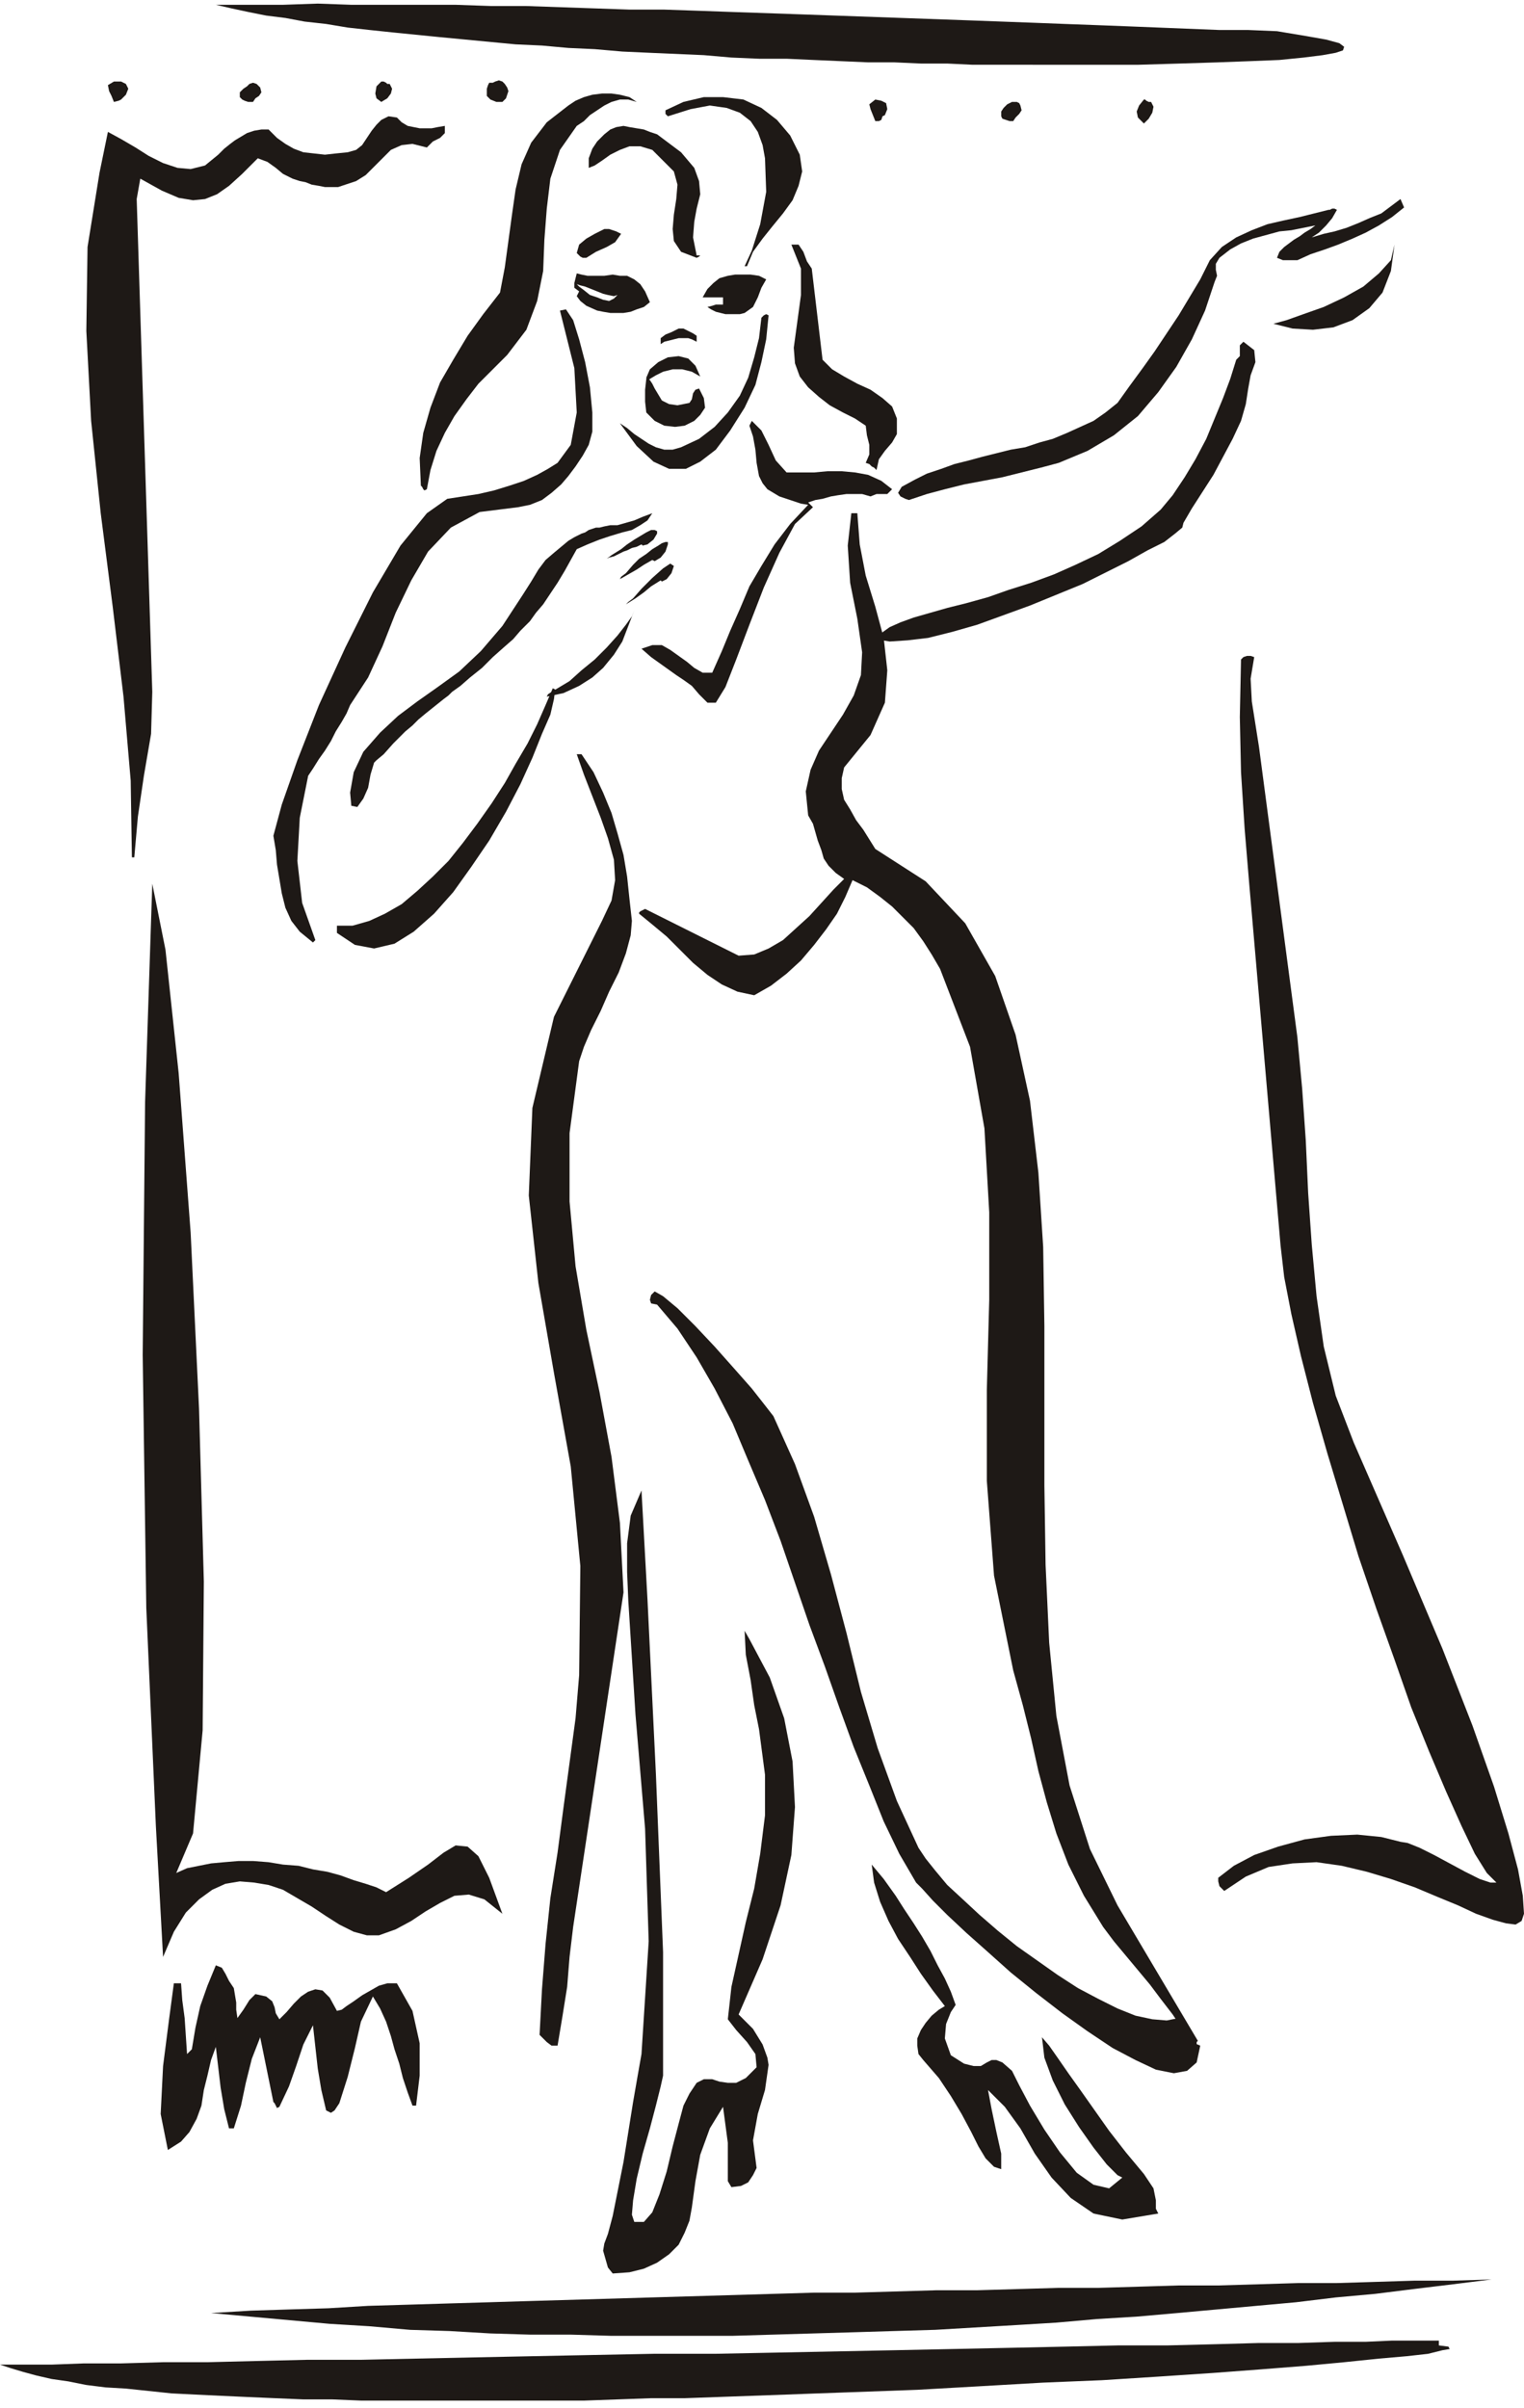 <svg xmlns="http://www.w3.org/2000/svg" fill-rule="evenodd" height="2.008in" preserveAspectRatio="none" stroke-linecap="round" viewBox="0 0 1271 2008" width="1.271in"><style>.pen1{stroke:none}.brush2{fill:#1e1916}</style><path class="pen1 brush2" d="M180 4h56l29-1 28 1h87l29 1h29l29 1 29 1 29 1h29l29 1 28 1 29 1 29 1 28 1 28 1 28 1 28 1 28 1 27 1 27 1 26 1 27 1 26 1 25 1 25 1 25 1h24l24 1 24 4 17 3 11 3 4 3-1 3-6 2-11 2-16 2-20 2-25 1-27 1-32 1-34 1H811l-21-1h-22l-22-1h-22l-23-1-23-1-22-1h-23l-23-1-23-2-23-1-23-1-22-1-23-2-22-1-22-2-22-1-21-2-21-2-21-2-20-2-20-2-19-2-18-2-18-3-18-2-16-3-16-2-15-3-14-3-13-3zm-75 75-2 2-2 2-2 1-4 1-2-5-2-4-1-5 5-3h6l4 2 2 4-2 5zm633 17-2 1-1 3-2 1h-3l-2-5-2-5-1-4 5-4 5 1 4 2 1 5-2 5zM325 70l2 4-1 4-3 4-5 3-4-3-1-4 1-6 4-4h2l2 1 1 1h2zm635 15 2 4-1 5-3 5-4 4-5-5-1-5 2-5 4-5h1l1 1 2 1h2zM423 73l1 3-1 3-1 3-3 3h-5l-5-2-3-3v-6l1-3 1-2h3l2-1 3-1 3 1 2 2 2 3zm-206 0 1 4-2 3-3 2-2 3h-4l-3-1-2-1-2-2v-4l3-3 3-2 2-2 3-1 3 1 1 1 2 2zm634 15 1 4-2 3-3 3-2 3h-3l-3-1-3-1-1-2v-4l2-3 3-3 4-2h4l2 1 1 2zm-370 17-14 20-8 24-3 25-2 26-1 26-5 25-9 24-16 21-12 12-12 12-10 13-10 14-8 14-7 15-5 16-3 16-2 1-1-1-1-2-1-1-1-23 3-21 6-21 8-21 11-19 12-20 13-18 14-18 4-21 3-22 3-22 3-21 5-21 8-18 13-17 18-14 6-4 7-3 7-2 8-1h8l7 1 8 2 6 4-7-2h-7l-7 2-6 3-6 4-6 4-5 5-6 4zm140 117 6-13 7-22 5-27-1-28-2-11-4-11-6-9-9-7-11-4-14-2-16 3-19 6-1-1-1-1v-3l15-7 17-4h16l17 2 15 7 13 10 11 13 8 16 2 14-3 12-5 12-8 11-9 11-8 10-8 11-5 12h-2z"/><path class="pen1 brush2" d="m581 215-13-5-6-9-1-10 1-12 2-13 1-12-3-11-9-9-9-9-10-3h-9l-8 3-8 4-7 5-6 4-5 2v-8l3-8 4-6 6-6 5-4 5-2 6-1 5 1 6 1 6 1 5 2 6 2 20 15 11 13 4 11 1 11-3 12-2 11-1 13 3 15h3l-1 1-2 1zM371 105v6l-4 4-6 3-5 5-12-3-9 1-9 4-7 7-7 7-7 7-8 5-9 3-6 2h-11l-5-1-6-1-5-2-5-1-6-2-8-4-6-5-7-5-8-3-13 13-11 10-10 7-10 4-10 1-12-2-14-6-18-10-3 17 13 411-1 35-6 35-5 34-3 34h-2l-1-64-6-70-9-75-10-78-8-77-4-75 1-70 10-62 7-34 11 6 12 7 11 7 12 6 12 4 11 1 12-3 11-9 5-5 5-4 4-3 5-3 5-3 6-2 6-1h6l7 7 7 5 7 4 8 3 9 1 9 1 9-1 10-1 7-2 5-4 4-6 4-6 4-5 4-4 6-3 7 1 4 4 5 3 5 1 5 1h10l5-1 6-1zm800 68-10 8-11 7-11 6-11 5-12 5-11 4-12 4-11 5h-12l-5-2 2-5 4-4 4-3 4-3 5-3 4-3 5-3 4-3-10 2-10 2-10 1-11 3-11 3-10 4-9 5-9 7-3 5v5l1 5-2 5-8 24-11 24-13 23-15 21-17 20-20 16-22 13-24 10-15 4-16 4-16 4-16 3-16 3-16 4-15 4-15 5-3-1-4-2-2-3 3-5 11-6 10-5 12-4 11-4 12-3 11-3 12-3 12-3 12-2 12-4 11-3 12-5 11-5 11-5 10-7 10-8 10-14 11-15 10-14 10-15 10-15 9-15 9-15 8-16 10-11 12-8 13-6 13-5 13-3 14-3 12-3 12-3h1l2-1h2l2 1-4 7-5 6-6 6-6 4 10-3 9-2 10-3 10-4 9-4 10-4 8-6 8-6 3 7zm-653 22-5 7-7 4-9 4-8 5h-3l-2-1-1-1-2-2 2-7 6-5 7-4 8-4h4l3 1 3 1 4 2zm159 29 9 76 8 8 10 6 11 6 11 5 10 7 8 7 4 10v13l-4 7-6 7-5 7-2 9-2-2-2-1-2-2-3-1 3-7v-8l-2-8-1-8-9-6-10-5-11-6-9-7-9-8-7-9-4-11-1-13 3-22 3-22v-22l-8-20h6l4 6 3 8 4 6zm385 46 11-3 14-5 17-6 17-8 16-9 13-11 10-11 3-13-3 22-7 18-11 13-14 10-16 6-17 2-17-1-16-4zm-441-9-4 1h-12l-4-1-4-1-4-2-3-2 4-1 3-1h6v-6h-17l4-7 5-5 5-4 7-2 6-1h13l7 1 6 3-4 7-3 8-4 8-7 5zM491 371l-5 9-6 9-6 8-6 7-8 7-8 6-10 4-10 2-32 4-24 13-19 20-14 24-13 27-11 28-12 26-15 23-3 7-4 7-5 8-4 8-5 8-5 7-5 8-4 6-7 35-2 36 4 35 11 31-2 2-11-9-7-9-5-11-3-12-2-12-2-12-1-12-2-12 7-26 13-37 18-46 22-48 23-46 23-39 22-27 17-12 13-2 13-2 13-3 13-4 12-4 11-5 9-5 8-5 11-15 5-27-2-37-12-48 5-1 6 9 5 16 5 19 4 21 2 21v16l-3 11zm150-108-2 20-4 19-5 19-9 19-12 19-12 16-13 10-12 6h-14l-13-6-14-13-14-19 6 4 6 5 6 4 6 4 6 3 7 2h7l7-2 15-7 13-10 11-12 10-14 7-15 5-17 4-16 2-17 1-1 1-1 2-1 2 1zm400 61-2 13-4 14-7 15-8 15-8 15-9 14-9 14-7 12-1 4-6 5-9 7-14 7-16 9-18 9-20 10-22 9-22 9-22 8-22 8-21 6-20 5-17 2-15 1-12-2 5-5 7-5 9-4 11-4 14-4 14-4 16-4 18-5 17-6 19-6 19-7 18-8 19-9 18-11 18-12 16-14 10-12 10-15 9-15 9-17 7-17 7-17 6-16 5-16 3-3v-9l3-3 9 7 1 10-4 11-2 11zm-460-44v5l-4-2-3-1h-8l-4 1-4 1-4 1-3 2v-5l4-3 5-2 6-3h4l4 2 4 2 3 2zM176 1929l33-2 32-1 33-1 33-2 34-1 33-1 34-1 33-1 34-1 34-1 34-1 34-1 34-1 34-1 34-1h34l34-1 34-1h34l34-1 34-1h33l34-1 33-1h33l34-1 33-1h32l33-1 32-1h32l32-1-32 4-33 4-32 4-33 3-33 4-33 3-33 3-33 3-34 3-33 2-34 3-33 2-34 2-34 2-34 1-33 1-34 1-34 1-34 1H510l-34-1h-34l-33-1-34-2-33-1-34-3-33-2-33-3-33-3-33-3z"/><path class="pen1 brush2" d="m540 324-1-9 3-7 7-6 8-4 9-1 8 2 6 6 4 9-7-4-8-2h-8l-8 2-6 3-5 3-3 4 1 4z"/><path class="pen1 brush2" d="m575 336 2-3 1-5 2-3 3-1 4 8 1 8-4 6-5 5-8 4-8 1-9-1-8-4-7-7-1-9v-10l1-9 3 1 2 3 2 4 3 5 3 5 6 3 7 1 10-2zm81 58h23l11-1h12l11 1 11 2 11 5 9 7-4 4h-9l-5 2-7-2h-13l-7 1-6 1-7 2-6 1-6 2 4 4-15 14-13 24-13 29-12 31-11 29-9 23-8 13h-7l-7-7-6-7-7-5-6-4-7-5-7-5-7-5-8-7 9-3h8l7 4 7 5 7 5 6 5 7 4h8l8-18 7-17 8-18 8-19 10-17 11-18 13-17 15-16-6-1-6-2-6-2-6-2-5-3-5-3-4-5-3-6-2-11-1-11-2-11-3-9 2-4 8 8 6 12 6 13 9 10z"/><path class="pen1 brush2" d="m715 428 2 26 5 26 8 26 7 26 3 27-2 27-12 27-22 27-2 9v9l2 9 5 8 5 9 6 8 5 8 5 8 42 27 33 35 25 44 17 49 12 55 7 60 4 62 1 66v133l1 66 3 65 6 61 11 58 17 53 23 47 67 113-1 1v2l-2 2-3-1-7-14-8-12-10-13-9-12-10-12-10-12-10-12-9-12-16-26-13-26-10-26-8-26-7-26-6-27-7-28-8-29-16-79-6-79v-76l2-75v-73l-4-70-12-68-25-65-7-12-7-11-8-11-9-9-9-9-10-8-11-8-12-6-6 14-7 14-9 13-10 13-11 13-12 11-13 10-14 8-14-3-13-6-12-8-12-10-11-11-11-11-12-10-11-9v-1l1-1 2-1 2-1 78 39 13-1 12-5 12-7 11-10 11-10 10-11 10-11 9-9-7-5-6-6-4-6-2-7-3-8-2-7-2-7-4-7-2-20 4-18 7-16 10-15 10-15 9-16 6-17 1-19-4-28-6-30-2-31 3-27h5zm-186 81-5 13-5 13-7 11-9 11-9 8-11 7-13 6-14 3 1-2 3-2 5-3 10-6 10-9 11-9 10-10 9-10 7-9 5-7 2-5zm517 39-3 18 1 19 3 19 3 19 32 242 4 43 3 43 2 44 3 43 4 43 6 42 10 41 15 39 41 94 33 78 25 64 18 51 12 39 8 30 4 22 1 15-2 6-5 3-8-1-11-3-14-5-15-7-17-7-19-8-20-7-20-6-21-5-21-3-20 1-20 3-19 8-18 12-2-2-2-2-1-4v-3l13-10 17-9 20-7 22-6 22-3 22-1 20 2 16 4 6 1 10 4 12 6 13 7 13 7 12 6 9 3h5l-8-8-10-16-11-23-13-29-14-33-15-37-14-40-15-42-15-44-13-43-13-43-12-42-10-39-8-35-6-31-3-26-26-300-4-48-3-47-1-46 1-48 2-2 3-1h3l3 1z"/><path class="pen1 brush2" d="M281 778v-6h13l14-4 13-6 14-8 13-11 13-12 13-13 12-15 12-16 12-17 11-17 9-16 10-17 8-16 7-16 6-14 2 1-1 8-3 13-7 16-8 20-10 22-12 23-14 24-15 22-15 21-16 18-17 15-16 10-17 4-16-3-15-10zm204-149 10 15 8 17 7 17 5 17 5 18 3 18 2 19 2 18-1 12-4 15-6 16-8 16-7 16-8 16-6 14-4 12-8 60v57l5 54 9 53 11 52 10 54 7 55 3 58-42 279-3 25-2 25-4 25-4 24h-5l-4-3-3-3-3-3 2-38 3-38 4-38 6-38 5-38 5-37 5-37 3-36 1-91-8-83-14-78-13-75-8-73 3-73 18-76 40-80 8-17 3-17-1-17-5-18-6-17-7-18-7-18-6-17h4zm-338 933 9-4 10-2 10-2 11-1 12-1h12l13 1 12 2 13 1 12 3 12 2 11 3 11 4 10 3 9 3 8 4 19-12 16-11 13-10 10-6 10 1 9 8 9 18 11 30-15-12-13-4-12 1-12 6-12 7-12 8-13 7-14 5h-10l-11-3-12-6-11-7-12-8-12-7-12-7-12-4-12-2-12-1-12 2-11 5-11 8-11 11-10 16-9 21-6-109-8-182-3-211 2-211 6-182 11 55 11 103 10 133 7 147 4 144-1 124-8 86-14 33zm836 121 5 6 3 7 3 7 7 3-3 14-8 7-11 2-15-3-17-8-19-10-21-14-21-15-22-17-21-17-19-17-18-16-16-15-12-12-9-10-5-5-14-24-13-27-12-30-13-32-12-33-12-34-13-35-12-35-12-35-13-34-14-33-13-31-15-29-15-26-16-24-17-20-5-1-1-3 1-4 3-3 7 4 12 10 15 15 16 17 16 18 15 17 11 14 7 9 18 40 16 44 14 48 13 49 12 49 14 47 16 44 18 39 6 9 8 10 10 12 13 12 14 13 15 13 16 13 17 12 17 12 17 11 17 9 16 8 15 6 14 3 12 1 10-2zm-430 48-2 9-4 16-5 19-6 21-5 21-3 18-1 12 2 6h8l7-8 6-15 6-19 5-21 5-19 4-15 5-10 6-9 6-3h7l6 2 7 1h7l8-4 9-9-1-11-7-10-9-10-7-9 3-27 6-27 6-27 7-28 5-29 4-32v-34l-5-38-4-20-3-21-4-21-1-20 4 7 17 32 12 34 7 36 2 38-3 40-9 42-15 45-20 46 12 12 8 13 4 11 1 6-3 21-6 20-4 22 3 23-3 6-4 6-6 3-8 1-3-5v-32l-2-15-2-15-11 18-8 22-4 22-3 22-2 11-4 10-5 10-8 8-10 7-11 5-12 3-14 1-4-5-2-7-2-7 1-6 3-8 4-15 4-20 5-25 4-25 4-25 4-23 3-17 6-94-3-94-8-95-6-95-1-24v-24l3-23 9-21 5 91 7 145 6 149v103zm383 85-11 9-13-3-14-10-14-17-13-19-12-20-9-17-6-12-8-7-5-2h-4l-4 2-5 3h-6l-8-2-11-7-5-14 1-12 4-10 4-6-4-11-5-11-6-11-6-12-7-12-7-11-8-12-7-11-5-7-5-7-5-6-5-6 2 15 5 16 7 16 8 15 10 15 9 14 10 14 10 13-5 3-6 5-5 6-4 6-3 7v6l1 7 4 5 13 15 10 15 9 15 8 15 6 12 6 10 7 7 6 2v-13l-4-18-4-19-3-16 14 14 13 18 12 21 14 20 16 17 19 13 24 5 30-5-2-4v-7l-2-10-8-12-15-18-14-18-12-17-12-17-10-14-9-13-7-10-6-7 2 17 7 19 10 20 12 19 12 17 11 14 9 9 4 2zm-741-158 1 6 1 6v6l1 7 5-7 5-8 5-5 9 2 5 4 2 5 1 5 3 5 6-6 6-7 6-6 6-4 6-2 6 1 6 6 6 11 4-1 4-3 6-4 7-5 7-4 7-4 7-2h8l13 23 6 27v27l-3 25h-3l-4-11-4-12-3-12-4-12-3-11-4-12-5-11-6-10-10 21-5 22-6 24-7 22-2 3-2 3-3 2-4-2-4-17-3-18-2-18-2-18-8 16-6 18-6 17-8 17-2 1-1-2-1-2-1-1-11-54-7 18-5 20-4 19-6 19h-4l-4-16-3-18-2-17-2-17-4 11-3 13-3 12-2 13-4 11-6 11-7 8-11 7-6-30 2-40 5-39 4-30h6l1 14 2 15 1 15 1 15 4-4 3-18 4-18 6-17 7-17 5 2 3 5 3 6 4 6zm1005 298 8 1 1 2-6 1-12 3-18 2-23 2-29 3-32 3-38 3-40 3-45 3-47 3-49 2-52 3-53 3-55 2-28 1-27 1-28 1-28 1-28 1h-28l-28 1-28 1H301l-24-1h-24l-24-1-23-1-22-1-21-1-20-1-19-2-19-2-17-1-16-2-15-3-14-2-13-3-11-3-10-3-9-3h43l27-1h31l35-1h37l41-1 42-1h45l46-1 48-1 49-1 50-1 51-1h51l51-1 50-1 50-1 48-1 48-1 46-1 44-1h41l40-1 36-1h33l30-1h26l22-1h39v4zM542 252l-5 4-6 2-5 2-6 1h-11l-6-1-5-1v-11l5 2 5 1 4-2 3-3-3 1-5-1-4-1-5-2v-13h6l7-1 6 1h6l6 3 5 4 4 6 4 9zm-44 7-9-4-5-4-3-4 2-4-4-3v-4l1-4 1-4 4 1 5 1h8v13l-5-2-5-2-4-1-3-1 2 2 4 3 5 4 6 2v11zM298 673l-5-1-1-11 3-17 8-17 14-16 15-14 16-12 17-12 18-13 18-17 18-21 17-26 7-11 6-10 6-8 7-6 6-5 6-5 5-3 6-3 3-1 3-2 3-1 3-1h3l4-1 5-1h6l7-2 7-2 7-3 8-3-4 6-6 4-7 4-8 2-10 3-9 3-10 4-9 4-5 9-5 9-6 10-6 9-6 9-6 7-5 7-4 4-4 4-6 7-8 7-9 8-9 9-10 8-8 7-7 5-3 3-4 3-5 4-5 4-5 4-6 5-5 5-6 5-10 10-8 9-6 5-2 2-3 10-2 11-4 9-5 7z"/><path class="pen1 brush2" d="m504 467 2-1 4-3 8-5 5-4 6-4 5-3 5-3 4-2h3l2 1v2l-3 5-5 4-4 1-1-1-4 2-4 1-4 2-3 1-4 2-4 2-4 1-4 2zm13 16 1-2 4-3 6-7 5-5 6-4 5-4 5-3 3-2 3-1h2v2l-2 6-4 5-5 3-2-1-7 4-6 4-7 4-7 4zm5 21 2-2 4-3 7-8 9-9 9-8 6-4 3 2-2 6-4 5-4 2-1-1-8 5-6 5-7 5-8 5z"/></svg>
